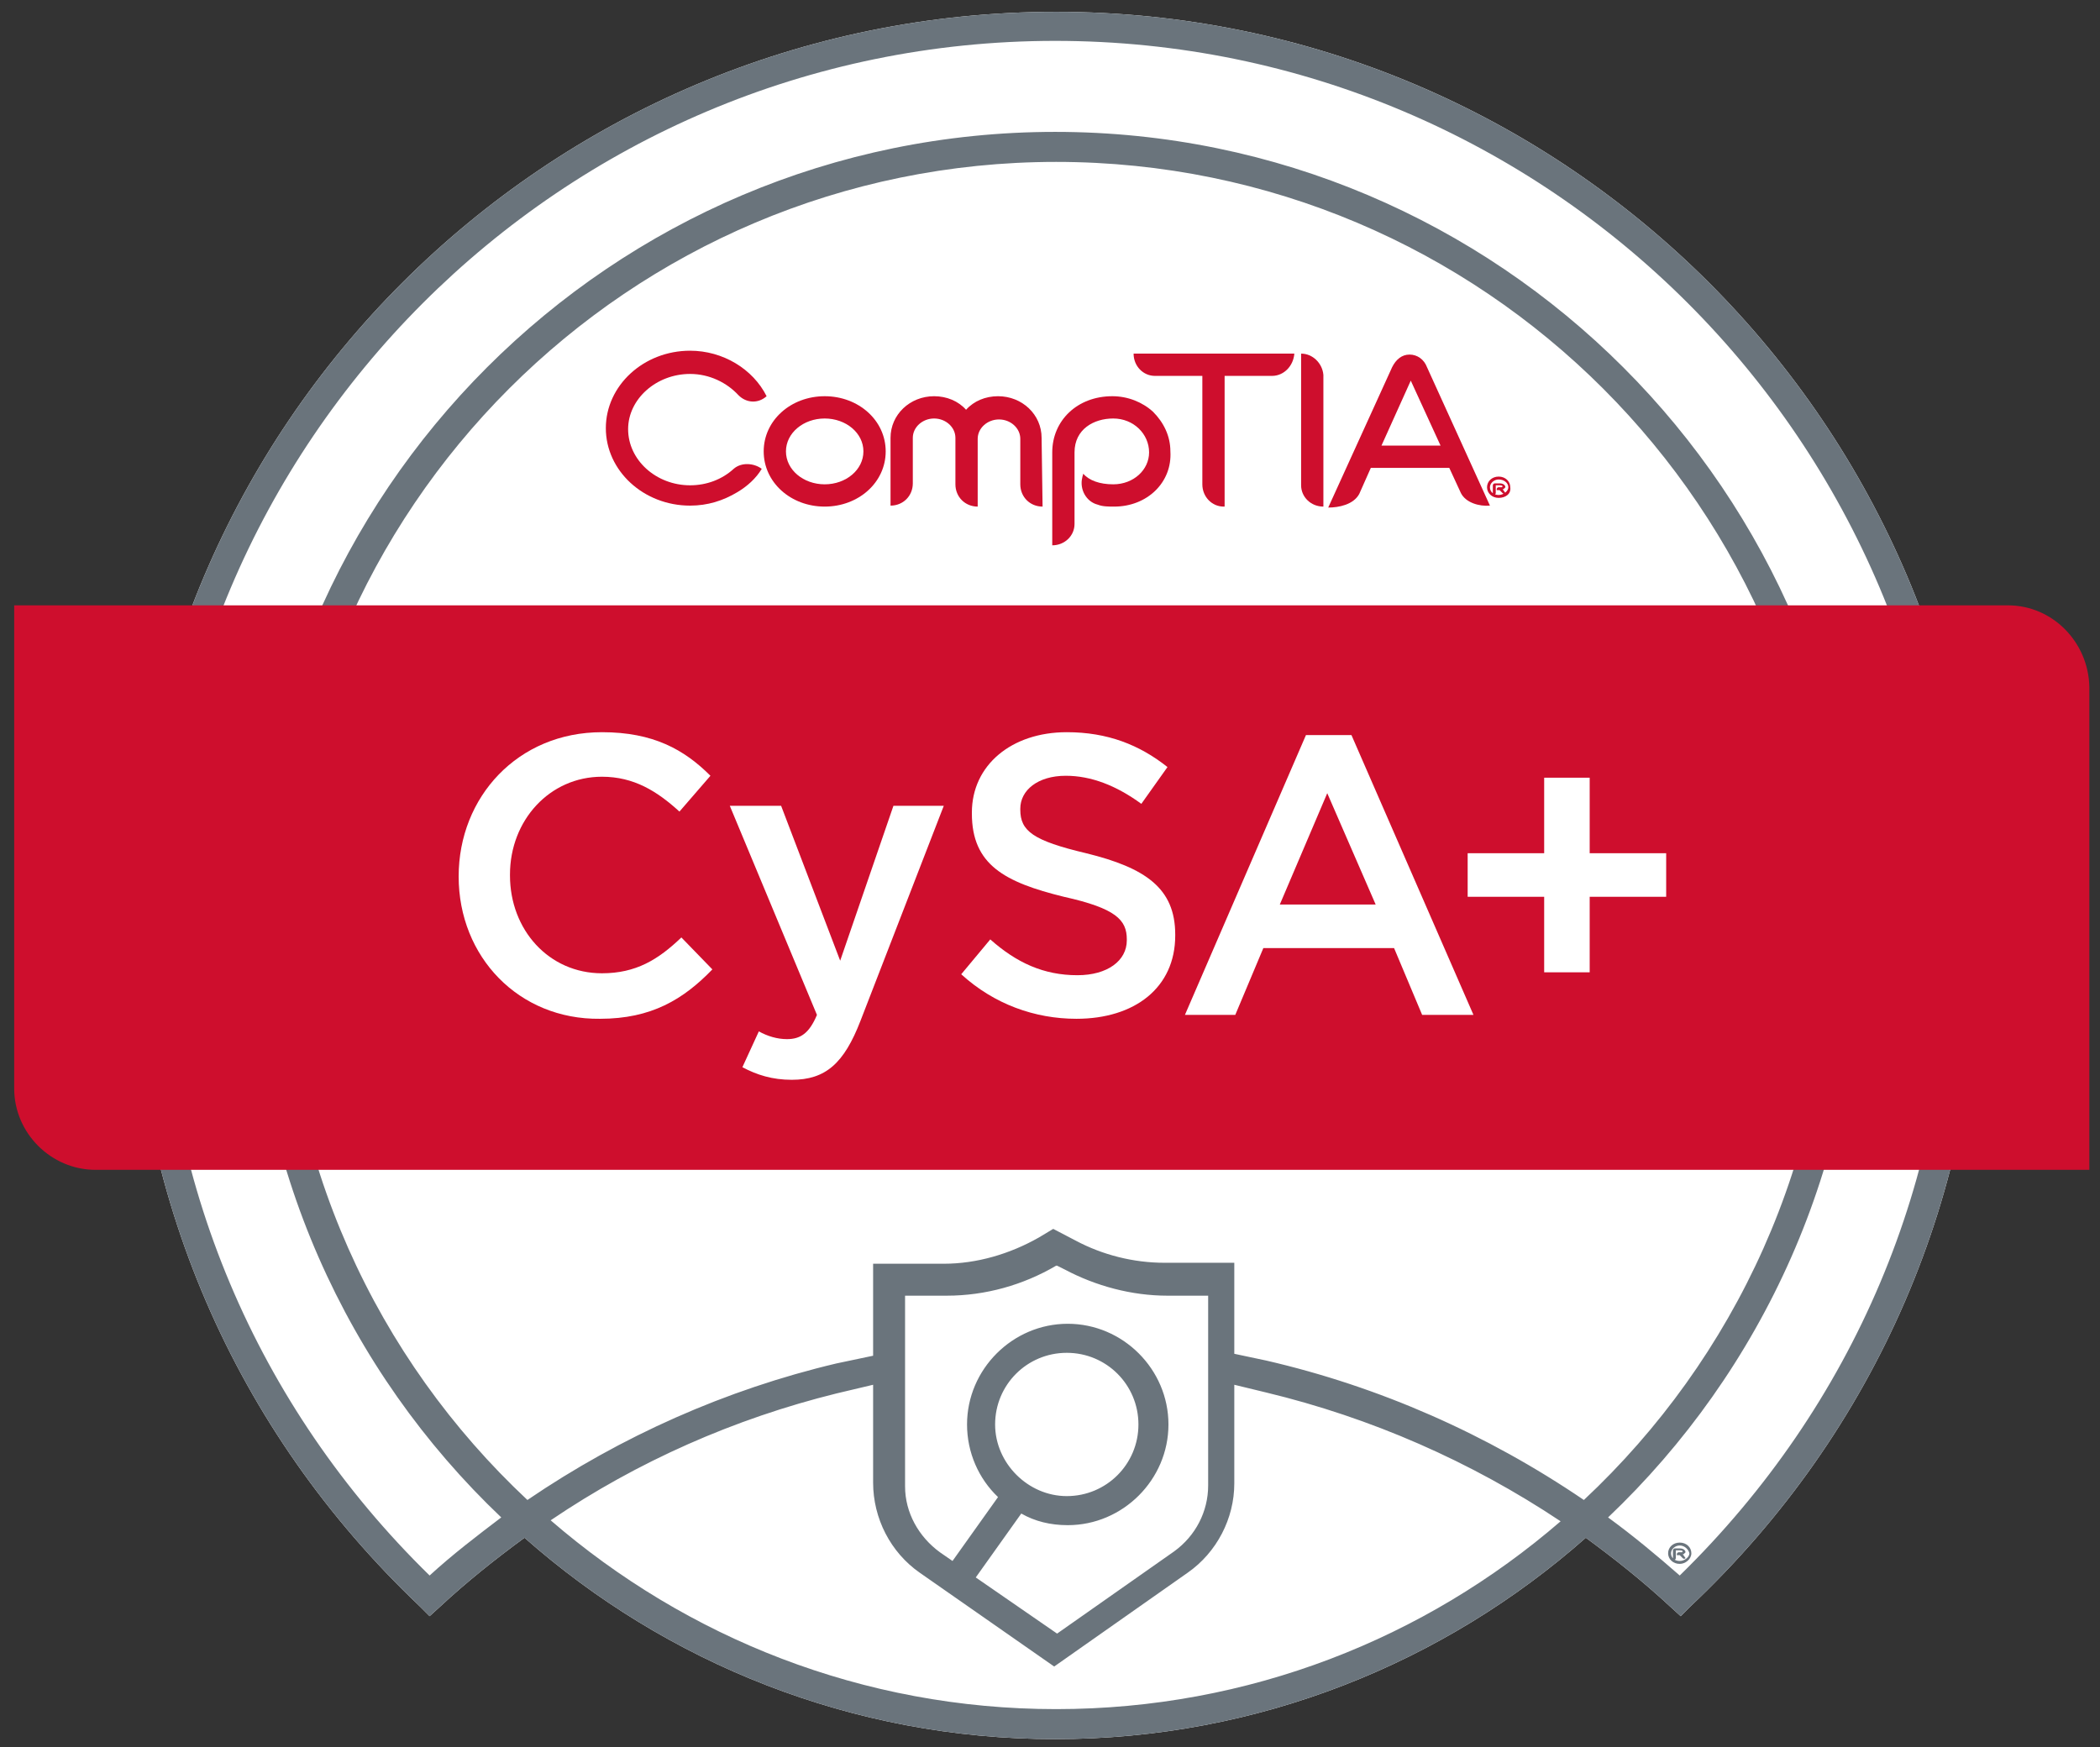 <svg width="125" height="104" viewBox="0 0 125 104" fill="none" xmlns="http://www.w3.org/2000/svg">
<rect x="0" y="0" width="125" height="104" fill="#333333" stroke="none"/>
<path d="M62.865 0.704C32.489 0.704 7.819 25.373 7.819 55.692C7.819 70.966 13.929 85.145 24.996 95.635L25.572 96.212L26.206 95.635C27.82 94.137 29.492 92.811 31.221 91.543C39.636 98.978 50.703 103.532 62.807 103.532C74.911 103.532 85.978 98.978 94.393 91.543C96.122 92.811 97.794 94.137 99.408 95.635L100.042 96.212L100.618 95.635C111.742 85.145 117.852 70.908 117.852 55.692C117.852 25.373 93.183 0.704 62.865 0.704Z" fill="white"/>
<path d="M49.089 24.913C47.821 24.913 46.783 25.777 46.783 26.872C46.783 27.968 47.821 28.832 49.089 28.832C50.357 28.832 51.394 27.968 51.394 26.872C51.394 25.777 50.357 24.913 49.089 24.913ZM49.089 30.158C47.071 30.158 45.458 28.717 45.458 26.872C45.458 25.028 47.071 23.587 49.089 23.587C51.106 23.587 52.72 25.028 52.72 26.872C52.72 28.717 51.106 30.158 49.089 30.158Z" fill="#CE0E2D"/>
<path d="M62.058 30.158C61.308 30.158 60.732 29.581 60.732 28.832V26.123C60.732 25.489 60.156 24.97 59.464 24.97C58.772 24.97 58.196 25.489 58.196 26.123V30.158C57.447 30.158 56.87 29.581 56.87 28.832V26.065C56.87 25.431 56.294 24.913 55.602 24.913C54.91 24.913 54.334 25.431 54.334 26.065V28.774C54.334 29.524 53.758 30.1 53.008 30.1V26.065C53.008 24.682 54.161 23.587 55.602 23.587C56.351 23.587 57.043 23.875 57.504 24.394C57.965 23.875 58.657 23.587 59.406 23.587C60.847 23.587 62 24.682 62 26.065L62.058 30.158Z" fill="#CE0E2D"/>
<path d="M66.323 30.158C65.977 30.158 65.631 30.158 65.343 30.043C64.651 29.87 64.248 29.12 64.421 28.429C64.421 28.371 64.478 28.256 64.478 28.198C64.824 28.602 65.458 28.832 66.265 28.832C67.476 28.832 68.398 27.968 68.398 26.93C68.398 25.835 67.476 24.913 66.265 24.913C65.112 24.913 63.96 25.547 63.96 26.93V31.195C63.96 31.887 63.383 32.463 62.634 32.463V26.93C62.634 25.028 64.133 23.587 66.208 23.587C67.13 23.587 67.994 23.933 68.629 24.509C69.263 25.143 69.666 25.95 69.666 26.872C69.781 28.717 68.283 30.158 66.323 30.158Z" fill="#CE0E2D"/>
<path d="M75.718 22.377H72.894V30.158H72.836C72.144 30.158 71.568 29.581 71.568 28.832V22.377H68.744C68.052 22.377 67.476 21.8 67.476 21.051H77.044C76.986 21.8 76.41 22.377 75.718 22.377Z" fill="#CE0E2D"/>
<path d="M84.076 22.434L82.231 26.526H85.747L83.845 22.377L84.076 22.434ZM86.958 29.351L86.266 27.852H81.597L80.906 29.408C80.56 30.042 79.695 30.215 79.061 30.215L82.865 21.858C83.096 21.397 83.442 21.108 83.903 21.108C84.364 21.108 84.767 21.397 84.94 21.858L88.687 30.1C88.053 30.158 87.246 29.927 86.958 29.351Z" fill="#CE0E2D"/>
<path d="M43.959 23.529C43.267 22.78 42.23 22.261 41.077 22.261C39.06 22.261 37.388 23.76 37.388 25.547C37.388 27.391 39.06 28.89 41.077 28.89C42.057 28.89 42.979 28.544 43.671 27.91C44.132 27.506 44.881 27.564 45.342 27.91C44.996 28.486 44.478 28.947 43.901 29.293C43.037 29.812 42.115 30.1 41.077 30.1C38.31 30.1 36.062 28.025 36.062 25.489C36.062 22.953 38.31 20.878 41.077 20.878C43.037 20.878 44.824 21.973 45.631 23.587C45.112 24.048 44.42 23.99 43.959 23.529Z" fill="#CE0E2D"/>
<path d="M89.494 29.12H89.436C89.436 29.12 89.494 29.178 89.609 29.351C89.551 29.409 89.494 29.409 89.436 29.351C89.263 29.178 89.263 29.178 89.263 29.178H89.09V29.12C89.09 29.063 89.148 29.005 89.206 29.005H89.263C89.321 29.005 89.379 29.005 89.379 29.005C89.379 29.005 89.436 29.005 89.436 28.948C89.436 28.948 89.436 28.89 89.263 28.89H89.033V29.351C89.033 29.409 88.975 29.466 88.917 29.466H88.86V28.89C88.86 28.832 88.917 28.775 88.975 28.775H89.263C89.551 28.775 89.609 28.948 89.609 29.005C89.609 29.005 89.551 29.063 89.494 29.12ZM89.206 28.544C88.917 28.544 88.687 28.775 88.687 29.005C88.687 29.293 88.917 29.466 89.206 29.466C89.494 29.466 89.782 29.236 89.782 29.005C89.782 28.775 89.551 28.544 89.206 28.544ZM89.206 29.639C88.802 29.639 88.514 29.351 88.514 29.005C88.514 28.659 88.802 28.371 89.206 28.371C89.609 28.371 89.897 28.659 89.897 29.005C89.955 29.409 89.609 29.639 89.206 29.639Z" fill="#CE0E2D"/>
<path d="M77.447 21.051V28.89C77.447 29.581 78.024 30.158 78.773 30.158V22.319C78.715 21.627 78.139 21.051 77.447 21.051Z" fill="#CE0E2D"/>
<path d="M100.214 92.523H100.157C100.157 92.523 100.214 92.58 100.33 92.753C100.272 92.811 100.214 92.811 100.157 92.753C99.984 92.58 99.984 92.58 99.984 92.58H99.811V92.523C99.811 92.465 99.869 92.407 99.926 92.407H99.984C100.042 92.407 100.099 92.407 100.099 92.407C100.099 92.407 100.157 92.407 100.157 92.35C100.157 92.35 100.157 92.292 99.984 92.292H99.753V92.753C99.753 92.811 99.696 92.869 99.638 92.869H99.58V92.292C99.58 92.234 99.638 92.177 99.696 92.177H99.984C100.272 92.177 100.33 92.35 100.33 92.407C100.33 92.407 100.272 92.465 100.214 92.523ZM99.984 92.004C99.696 92.004 99.465 92.234 99.465 92.465C99.465 92.753 99.696 92.926 99.984 92.926C100.272 92.926 100.56 92.696 100.56 92.465C100.503 92.234 100.272 92.004 99.984 92.004ZM99.984 93.099C99.58 93.099 99.292 92.811 99.292 92.465C99.292 92.119 99.58 91.831 99.984 91.831C100.387 91.831 100.676 92.119 100.676 92.465C100.676 92.811 100.33 93.099 99.984 93.099Z" fill="#6A747C"/>
<path d="M62.865 0.704C32.489 0.704 7.819 25.373 7.819 55.692C7.819 70.966 13.929 85.145 24.996 95.635L25.572 96.212L26.206 95.635C27.82 94.137 29.492 92.811 31.221 91.543C39.636 98.978 50.703 103.532 62.807 103.532C74.911 103.532 85.978 98.978 94.393 91.543C96.122 92.811 97.794 94.137 99.408 95.635L100.042 96.212L100.618 95.635C111.742 85.145 117.852 70.908 117.852 55.692C117.852 25.373 93.183 0.704 62.865 0.704ZM62.865 101.745C51.337 101.745 40.846 97.48 32.777 90.505C37.965 86.99 43.728 84.453 49.781 82.955L51.971 82.436V88.258C51.971 90.39 53.008 92.408 54.737 93.618L62.749 99.209L70.704 93.618C72.433 92.408 73.47 90.39 73.47 88.315V82.436L75.372 82.897C81.597 84.396 87.534 86.99 92.894 90.563C84.825 97.537 74.335 101.745 62.865 101.745ZM60.79 90.102C61.596 90.563 62.519 90.794 63.556 90.794C66.842 90.794 69.551 88.085 69.551 84.799C69.551 81.514 66.842 78.805 63.556 78.805C60.271 78.805 57.562 81.514 57.562 84.799C57.562 86.471 58.254 88.027 59.406 89.122L56.697 92.926L55.948 92.408C54.68 91.485 53.873 90.044 53.873 88.488V77.133H56.351C58.657 77.133 60.905 76.499 62.865 75.347H62.922L63.383 75.577C65.228 76.557 67.36 77.133 69.493 77.133H71.914V88.43C71.914 89.987 71.165 91.428 69.897 92.35L62.922 97.249L58.081 93.906L60.79 90.102ZM59.233 84.799C59.233 82.436 61.135 80.534 63.499 80.534C65.862 80.534 67.764 82.436 67.764 84.799C67.764 87.162 65.862 89.064 63.499 89.064C61.193 89.064 59.233 87.105 59.233 84.799ZM94.278 89.295C88.514 85.376 82.116 82.551 75.372 80.995L73.47 80.592V75.174H69.32C67.476 75.174 65.631 74.712 64.017 73.848L62.692 73.156L61.827 73.675C60.098 74.655 58.138 75.231 56.178 75.231H51.971V80.707L49.781 81.168C43.21 82.724 36.985 85.491 31.394 89.295C22.402 80.88 16.811 68.948 16.811 55.692C16.811 30.273 37.446 9.638 62.865 9.638C88.283 9.638 108.918 30.273 108.918 55.692C108.918 68.948 103.269 80.88 94.278 89.295ZM99.984 93.791C98.601 92.581 97.217 91.428 95.719 90.333C104.883 81.629 110.647 69.294 110.647 55.692C110.647 29.293 89.206 7.851 62.807 7.851C36.408 7.851 14.967 29.293 14.967 55.692C14.967 69.294 20.673 81.629 29.837 90.333C28.396 91.428 26.956 92.523 25.572 93.791C15.255 83.704 9.549 70.217 9.549 55.692C9.549 26.353 33.411 2.433 62.807 2.433C92.203 2.433 116.065 26.296 116.065 55.692C116.065 70.159 110.359 83.647 99.984 93.791Z" fill="#6A747C"/>
<path d="M119.524 36.037H0.845V64.799C0.845 67.45 3.035 69.641 5.687 69.641H124.365V40.879C124.308 38.227 122.175 36.037 119.524 36.037Z" fill="#CE0E2D"/>
<path d="M27.301 52.176C27.301 47.45 30.817 43.588 35.832 43.588C38.887 43.588 40.731 44.625 42.288 46.182L40.443 48.314C39.117 47.104 37.734 46.239 35.832 46.239C32.719 46.239 30.356 48.833 30.356 52.061V52.118C30.356 55.346 32.662 57.94 35.832 57.94C37.849 57.94 39.175 57.133 40.558 55.807L42.403 57.709C40.674 59.496 38.772 60.649 35.717 60.649C30.875 60.707 27.301 56.96 27.301 52.176Z" fill="white"/>
<path d="M53.181 47.969H56.178L51.221 60.765C50.242 63.301 49.146 64.281 47.129 64.281C45.976 64.281 45.054 63.992 44.19 63.531L45.169 61.399C45.688 61.687 46.264 61.86 46.841 61.86C47.648 61.86 48.167 61.514 48.628 60.419L43.44 47.969H46.495L50.011 57.191L53.181 47.969Z" fill="white"/>
<path d="M57.216 57.998L58.945 55.923C60.502 57.306 62.115 58.055 64.133 58.055C65.919 58.055 67.072 57.191 67.072 55.98V55.923C67.072 54.77 66.438 54.078 63.326 53.386C59.81 52.522 57.85 51.484 57.85 48.43V48.372C57.85 45.548 60.213 43.588 63.499 43.588C65.919 43.588 67.822 44.337 69.493 45.663L67.937 47.853C66.438 46.758 64.94 46.182 63.441 46.182C61.77 46.182 60.732 47.046 60.732 48.141V48.199C60.732 49.467 61.481 50.043 64.651 50.793C68.168 51.657 69.954 52.868 69.954 55.634V55.692C69.954 58.805 67.533 60.649 64.075 60.649C61.597 60.649 59.176 59.784 57.216 57.998Z" fill="white"/>
<path d="M77.735 43.761H80.444L87.707 60.418H84.652L82.981 56.441H75.199L73.528 60.418H70.531L77.735 43.761ZM81.885 53.847L79.003 47.219L76.179 53.847H81.885Z" fill="white"/>
<path d="M91.915 53.386H87.361V50.793H91.915V46.297H94.624V50.793H99.177V53.386H94.624V57.882H91.915V53.386Z" fill="white"/>
</svg>

